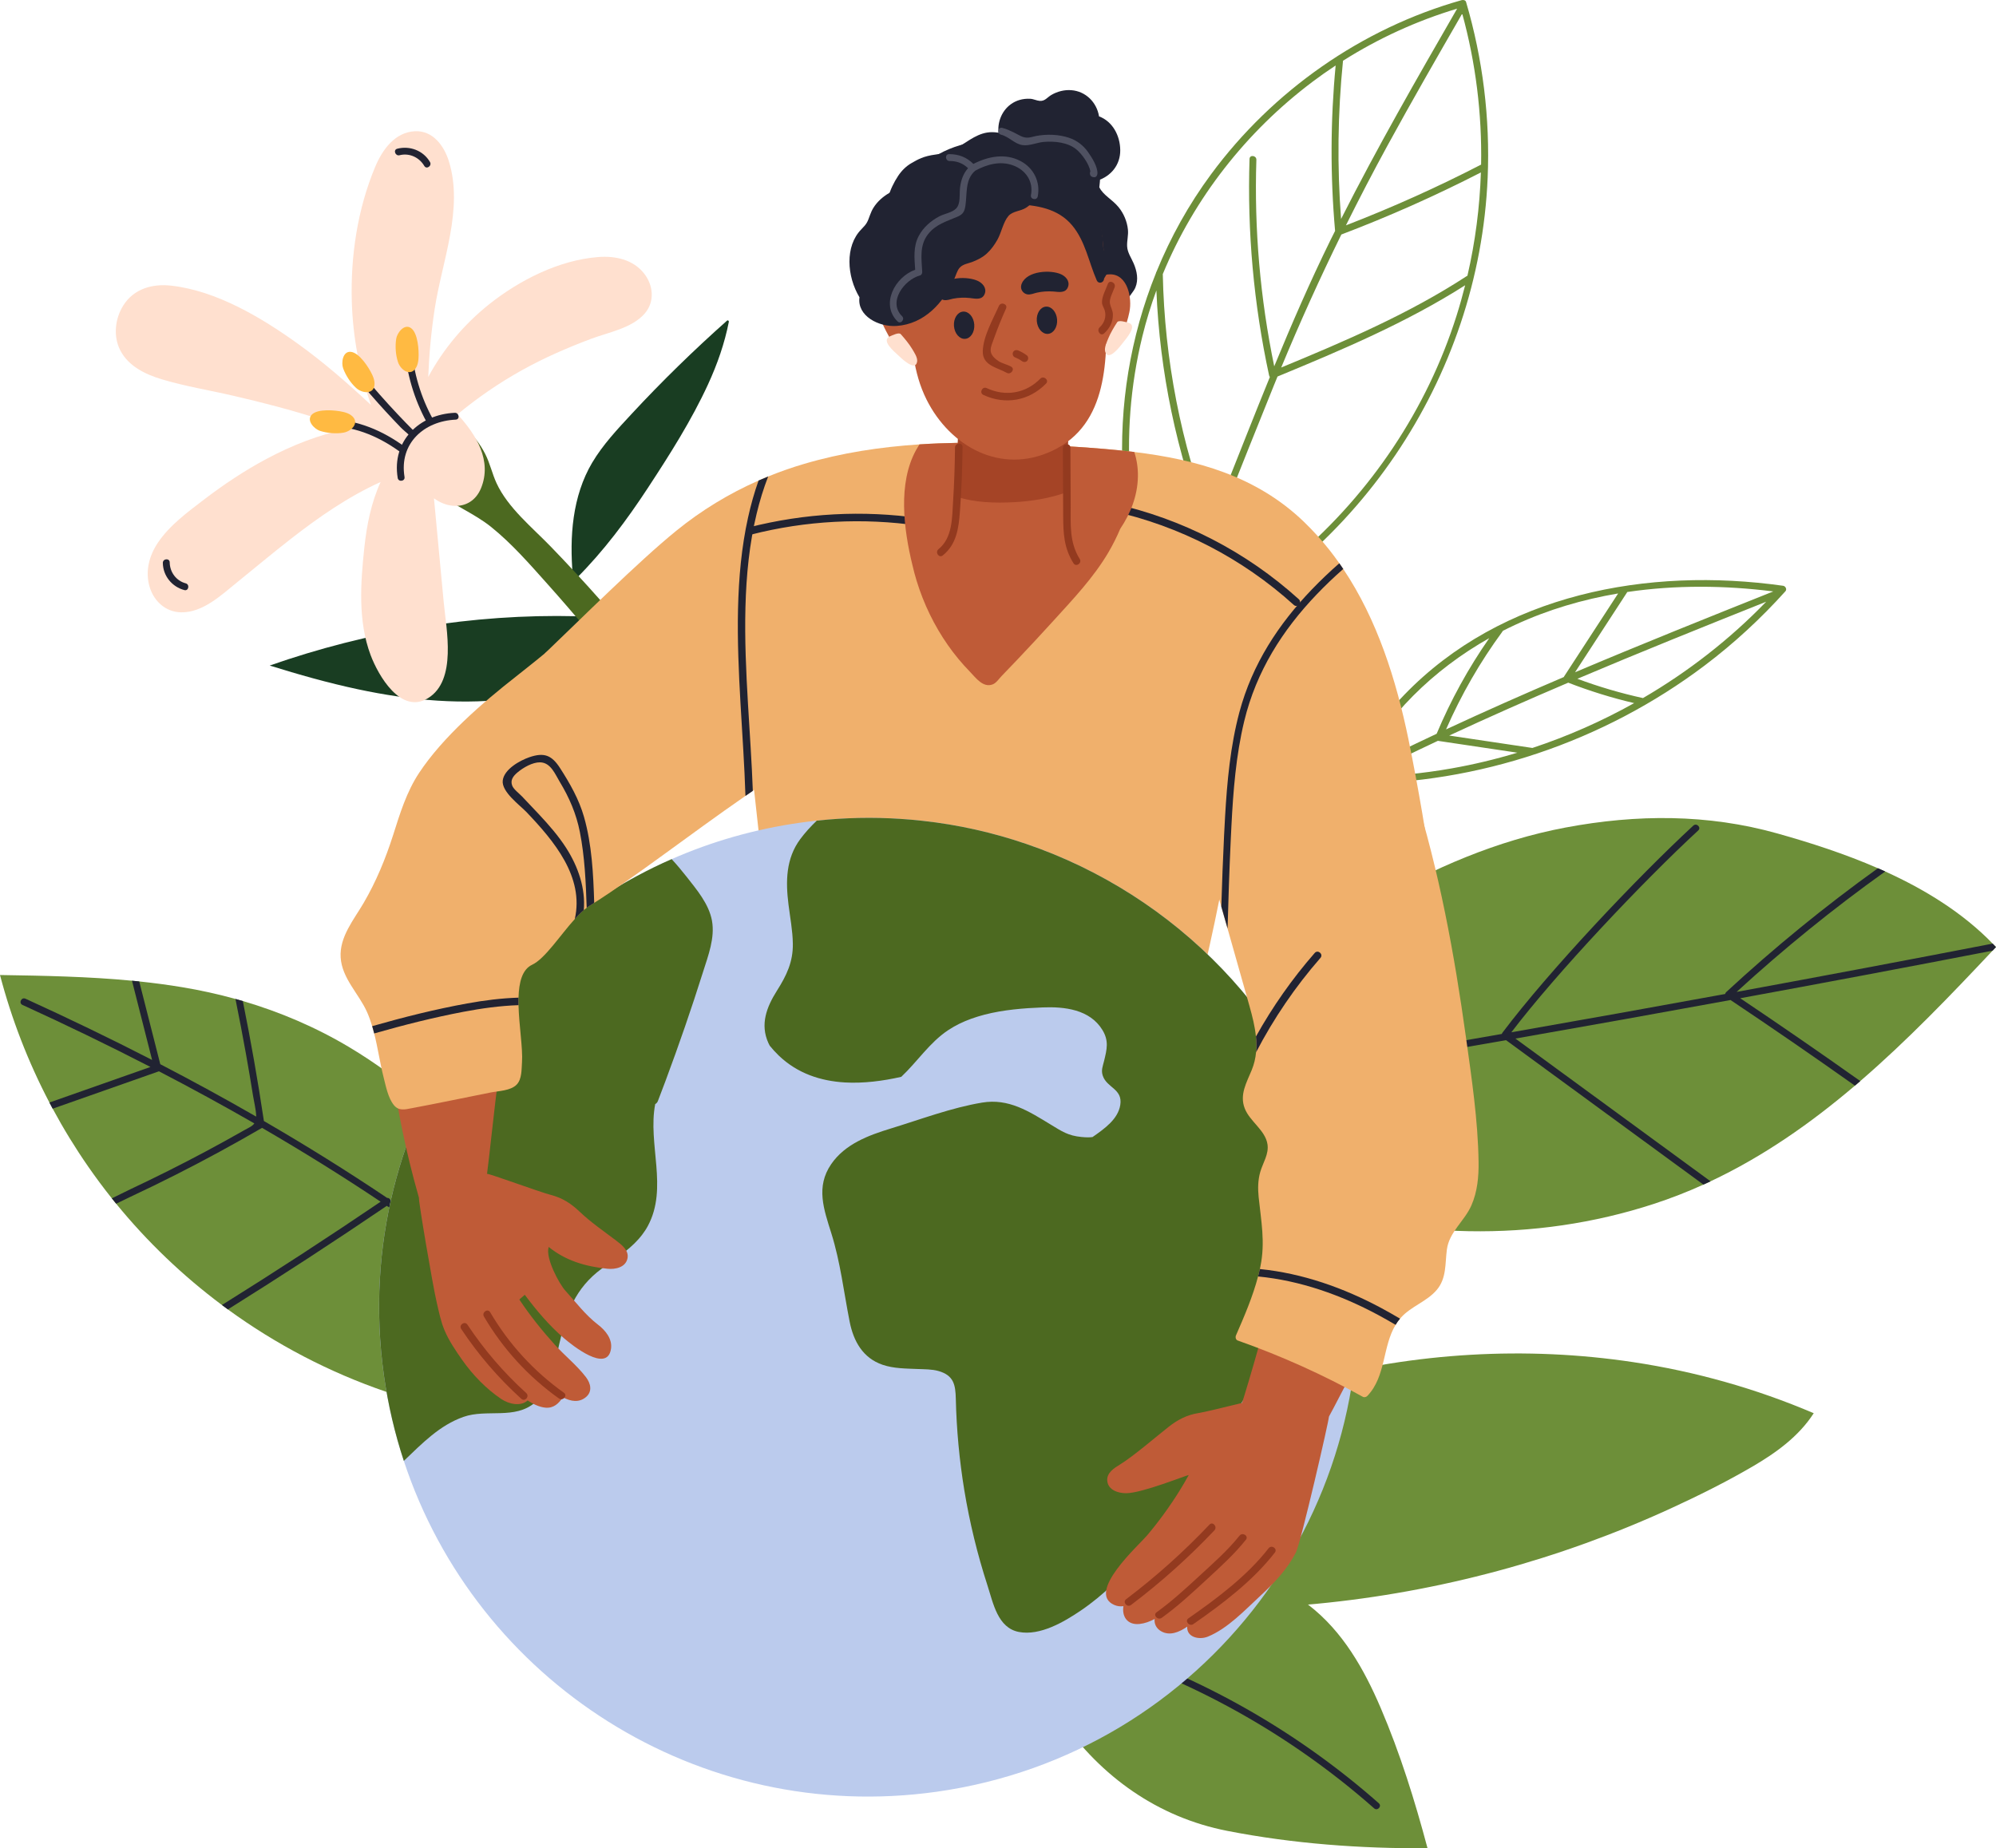 <?xml version="1.0" encoding="UTF-8"?>
<svg id="Layer_2" data-name="Layer 2" xmlns="http://www.w3.org/2000/svg" viewBox="0 0 1648 1526.26">
  <defs>
    <style>
      .cls-1 {
        fill: #bf5b37;
      }

      .cls-2 {
        fill: #ffe0cf;
      }

      .cls-3 {
        fill: #f0b06c;
      }

      .cls-4 {
        fill: #212332;
      }

      .cls-5 {
        fill: #933a1f;
      }

      .cls-6 {
        fill: #a54426;
      }

      .cls-7 {
        fill: #ffba42;
      }

      .cls-8 {
        fill: #193d22;
      }

      .cls-9 {
        fill: #4c6920;
      }

      .cls-10 {
        fill: #bbcbed;
      }

      .cls-11 {
        fill: #4f5161;
      }

      .cls-12 {
        fill: #6d8f39;
      }
    </style>
  </defs>
  <g id="Layer_1-2" data-name="Layer 1">
    <g>
      <g>
        <path class="cls-12" d="M1060.47,989.41c97.98,34.17,206.25,37.03,305.12,4.71,14.06-4.6,27.65-9.91,40.85-15.89,1.98-.89,3.94-1.79,5.87-2.72,43.52-20.48,82.69-47.92,119.21-78.99,1.49-1.26,2.97-2.51,4.43-3.8,38.62-33.3,74.34-70.55,109.25-107.69.93-.98,1.87-1.98,2.79-2.96-.9-.95-1.8-1.91-2.73-2.86-24.7-25.43-55.72-44.58-88.71-59.55-2-.91-4-1.8-6.03-2.68-27.38-11.93-55.89-21.12-83.09-28.74-57.31-16.09-115.93-15.97-175.03-4.84-55.9,10.54-109.62,33.48-158.43,62.33-76.93,45.46-142.77,108.6-191.71,183.09,36.34,25.54,76.2,45.94,118.21,60.58Z"/>
        <path class="cls-4" d="M1074.62,882.09c43.78-7.32,87.55-14.76,131.29-22.33,11.34-1.96,22.67-3.94,34.01-5.93.13-.35.3-.69.56-1.04,38.36-50.93,110.76-127.74,157.59-171,2.69-2.5,6.78,1.48,4.09,3.97-45.51,42.03-116.78,117.39-154.31,166.69,58.89-10.32,117.76-20.86,176.55-31.63.07-.54.31-1.05.77-1.5,39.66-36.69,81.52-70.88,125.35-102.35,2.03.88,4.03,1.77,6.03,2.68-42.86,30.61-83.82,63.83-122.69,99.45,70.53-12.97,141.01-26.24,211.4-39.89.93.96,1.83,1.91,2.73,2.86-.93.98-1.87,1.98-2.79,2.96-35.16,6.82-70.34,13.54-105.54,20.17-34.28,6.46-68.57,12.83-102.85,19.13,33.34,22.38,66.38,45.17,99.14,68.39-1.46,1.28-2.95,2.54-4.43,3.8-33.91-24.03-68.15-47.6-102.71-70.72-59.16,10.84-118.37,21.46-177.6,31.83,53.69,39.28,107.39,78.58,161.1,117.88-1.93.93-3.9,1.83-5.87,2.72-54.32-39.75-108.64-79.51-162.96-119.26-55.75,9.73-111.53,19.28-167.34,28.61-3.58.6-5.15-4.9-1.53-5.49Z"/>
      </g>
      <path class="cls-12" d="M1210.46,1.63c-.47-1.61-2.43-1.86-3.75-1.48-82.47,23.3-155.97,74.85-206.81,143.78-18.4,24.94-33.43,51.98-45,80.37-.25.35-.42.76-.49,1.23-21.17,52.46-30.53,109.5-27.38,166.52,2.61,47.17,13.83,93.63,33.12,136.7-.04.02-.09.04-.13.06.89,1.1,1.63,2.42,2.83,3.07,1.45.79,3.27.22,5,.03-.04-.09-.09-.18-.13-.27,151.15-68.43,253.56-218.79,260.57-384.98,2.07-49-4-97.98-17.83-145.02ZM1203.09,7.15c-33.02,57.28-66.01,114.65-95.83,173.68-3.31-43.54-2.79-87.21,1.6-130.67,29.28-18.53,60.99-33.03,94.23-43.01ZM1083.22,67.86c6.38-4.81,12.9-9.4,19.56-13.79-4.31,45.45-4.48,91.13-.46,136.61-1.26,2.54-2.56,5.06-3.81,7.61-16.78,34.17-31.95,69.05-46.44,104.22-11.59-56.09-16.59-113.27-14.74-170.54.12-3.64-5.54-4.4-5.65-.73-1.94,60.04,3.43,120,16.14,178.72.11.52.35.97.65,1.36-12.8,31.32-25.13,62.84-37.65,94.27-3.53,8.87-7.06,17.73-10.59,26.6-25.2-65.81-38.75-135.4-40.17-205.86,25.83-62.59,68.91-117.55,123.19-158.47ZM963.96,523.21c-33.44-76.81-40.73-163.99-20.76-245.47,3.16-12.88,7.04-25.54,11.58-37.93,2.76,67.38,16.64,133.85,41.01,196.8.4,1.04,1.17,1.55,2,1.66-11.28,28.31-22.55,56.62-33.83,84.94ZM1202.53,260.93c-24.36,76.97-70.73,145.98-131.93,198.52-30.55,26.22-64.55,48.08-101.02,65.04,27.37-68.76,54.49-137.63,82.22-206.25.99-2.44,2-4.87,2.99-7.31,53.14-21.95,106.29-44.41,154.91-75.36-2.14,8.52-4.51,16.98-7.17,25.37ZM1211.59,227.71c-.2.08-.4.18-.6.31-47.88,31.24-100.5,53.7-153.16,75.48,15.4-37.2,31.94-73.78,49.66-109.84,39.34-14.94,77.78-32.05,115.21-51.26-.93,28.7-4.64,57.31-11.11,85.31ZM1222.87,135.93c-36.28,18.73-73.52,35.46-111.6,50.17,11.01-22.17,22.43-44.15,34.34-65.94,20.01-36.62,40.83-72.78,61.67-108.93,11.15,40.58,16.35,82.69,15.6,124.7Z"/>
      <path class="cls-12" d="M1472.22,483.72c-111.46-15.73-232.22,6.56-312.89,90.16-19.23,19.93-35.12,42.73-47.07,67.69-.02,0-.04,0-.05,0-.1.89-.2,1.78-.34,2.67,0,.89-.03,1.79-.07,2.68.52.74,1.2,1.37,1.98,1.95.82-.14,1.59-.63,2.04-1.6,104.54.22,208.04-34.68,291.54-97.63,24.2-18.25,46.5-38.85,66.77-61.38,1.48-1.65.07-4.26-1.91-4.54ZM1336.02,490.06c-14.86,22.83-29.72,45.66-44.58,68.49-.11.17-.2.35-.27.53-32.64,13.92-65.08,28.28-97.24,43.25,12.5-28.58,28.03-55.6,46.53-80.77.15-.2.26-.41.35-.62,3.34-1.7,6.7-3.34,10.1-4.91,27.19-12.59,55.84-21.02,85.12-25.97ZM1229.62,526.95c-17.24,24.74-31.78,51.16-43.46,78.99-22.1,10.38-44.06,21.05-65.84,32.12,24.15-47.14,63.29-85.19,109.3-111.11ZM1126.09,641.53c20.24-10.24,40.63-20.15,61.14-29.79.11.03.22.07.34.09,21.75,3.24,43.5,6.49,65.24,9.73-17.86,5.39-36.04,9.76-54.45,13-23.88,4.22-48.05,6.52-72.28,6.96ZM1265.22,617.65c-22.9-3.41-45.79-6.83-68.69-10.24,32.5-15.12,65.3-29.62,98.28-43.67,17.75,6.89,35.9,12.52,54.43,16.88-26.74,14.97-54.91,27.39-84.03,37.04ZM1356.53,576.46c-18.44-4.04-36.49-9.36-54.16-15.93,51.68-21.9,103.79-42.84,155.91-63.66-30.08,31.1-64.46,57.85-101.76,79.59ZM1300.44,555.15c14.31-21.99,28.63-43.98,42.94-65.97.07-.1.11-.2.16-.31,39.81-5.9,80.66-5.51,120.58-.47-54.71,21.85-109.43,43.76-163.68,66.75Z"/>
      <g>
        <path class="cls-8" d="M600.31,264.75c-27.45,24.38-53.75,50.04-78.72,76.96-11.74,12.66-23.79,25.43-32.65,40.35-8.15,13.73-12.91,29.19-15.2,44.93-2.33,15.97-2.17,32.18-.85,48.23.96.83,1.93,1.65,2.88,2.5,22.61-22.57,41.75-48.26,59.24-74.94,18-27.46,35.9-55.62,49.64-85.5,7.59-16.52,13.63-33.71,17.13-51.57.15-.74-.83-1.54-1.47-.96Z"/>
        <path class="cls-8" d="M535.52,533.02c-1.87,1.43-3.77,2.83-5.7,4.19-4.48,3.17-9.09,6.16-13.82,8.95-8.93,5.28-18.26,9.87-27.86,13.81-19.42,7.97-39.89,13.28-60.65,16.3-44.02,6.4-88.8,2.13-132.1-7.11-24.57-5.24-48.75-12.09-72.72-19.57,80.98-28.35,167.42-42.81,253.27-40.73,23.51.57,45.69,5.07,64.44,19.46-.13,1.76-4,4.02-4.87,4.69Z"/>
        <path class="cls-9" d="M535,542.02c-25.45-31.36-52.2-61.64-80.28-90.67-15.35-15.87-35.39-32.02-44.78-52.41-3.59-7.8-5.36-16.27-9.26-23.95-4.33-8.55-10.17-15.9-17.17-22.41-2.69-2.5-6.39,1.83-3.71,4.33,1.29,1.2,2.51,2.44,3.7,3.7-.11.09-.22.18-.33.29-5.45,5.8-10.09,12.19-13.59,19.35-3.13,6.39-5.07,13.22-8.28,19.54-.11-.09-.22-.17-.32-.26-2.79-2.39-6.5,1.94-3.71,4.33.71.61,1.44,1.2,2.18,1.78.32.48.82.86,1.39,1.09,14.05,10.78,30.89,17.33,44.78,28.51,17.09,13.77,31.71,30.61,46.3,46.91,23.69,26.47,46.36,53.84,68.06,81.96,5.21-7.22,10.24-14.56,15.03-22.08Z"/>
        <path class="cls-2" d="M531.53,225.52c-9.1-11.32-23.71-14.34-37.59-13.27-32.3,2.49-64.87,18.99-89.89,38.87-20.73,16.47-37.97,36.98-50.47,60.16.72-18.85,2.48-37.67,5.35-56.36,5.99-39.06,23.97-82.4,11.65-121.88-3.96-12.71-13.22-25.37-27.93-24.68-16.68.78-27.04,15.45-32.9,29.47-14.54,34.78-20.39,73.7-19.28,111.24.86,29.16,6.27,57.96,15.85,85.35-19.31-18.02-39.22-35.4-60.7-50.8-29.94-21.46-66.73-43.45-104.06-47.72-15.62-1.79-31.01,2.45-39.72,16.28-6.86,10.9-8.53,25.45-2.54,37.11,6.75,13.13,20.69,19.82,34.19,23.9,19.25,5.81,39.42,9.03,59,13.58,23.97,5.56,47.84,11.65,71.24,19.3,7.66,2.5,15.25,5.2,22.78,8.08-23.16,4.82-45.47,13.56-66.52,24.81-18.1,9.67-35.22,21.09-51.51,33.54-13.58,10.38-28.49,21.3-38.13,35.67-7.31,10.9-10.67,24-6.71,36.81,3.64,11.75,13.32,20.47,25.96,20.67,17.76.28,32.86-14.02,45.72-24.43,14.75-11.95,29.31-24.13,44.27-35.81,23.26-18.16,47.84-35.27,74.67-47.39-7.75,16.88-11.44,35.49-13.44,54.13-3.14,29.25-5.37,60.75,5.18,88.82,6.39,16.99,24.95,49.17,47.27,35.64,24.22-14.68,15.19-56.93,13.07-79.51l-8.04-85.6c4.55,3.26,9.64,5.6,15.53,6.14,10.75,1,19.21-4.55,23.27-14.35,9.41-22.77-3.86-44.36-19.36-61.16,16.55-13.67,34.29-25.9,53.11-36.38,18.34-10.22,37.63-18.61,57.28-25.99,14.29-5.37,33.76-8.75,44.22-20.91,8.51-9.89,7.07-23.52-.8-33.32Z"/>
        <path class="cls-4" d="M357.49,346.23c-10.03-18.26-16.04-38.34-17.72-59.46-.29-3.66-5.97-3.22-5.68.44,1.72,21.67,7.87,42.4,18.11,61.23,1.69-.9,3.45-1.64,5.29-2.21Z"/>
        <path class="cls-4" d="M338.99,360.25c.98-1.35,2.04-2.66,3.18-3.9-.07-.07-.14-.13-.21-.2-4.63-4.64-9.19-9.34-13.68-14.11-10.05-10.66-19.72-21.67-29.09-32.93-2.33-2.8-7.04.42-4.69,3.25,7.78,9.35,15.75,18.52,23.98,27.48,4.03,4.39,8.12,8.72,12.26,13,2.14,2.22,5.31,4.75,8.25,7.42Z"/>
        <path class="cls-4" d="M334.26,368.99c-18.23-13.35-39.13-22.37-62.23-22.74-3.67-.06-3.2,5.62.44,5.68,22.26.36,42.38,9.57,59.81,22.68.59-1.97,1.27-3.87,1.98-5.62Z"/>
        <path class="cls-7" d="M307.77,310.48c-.14-.34-.29-.67-.44-1-2.62-5.69-10.62-18.36-17.8-18.95-6.6-.54-7.89,9.04-6.23,13.59,2.14,5.85,6.1,12.01,10.7,16.21,5.35,4.89,15.6,5.65,15.24-3.98-.08-2.03-.68-4-1.47-5.88Z"/>
        <path class="cls-7" d="M345.43,297.11c.04-.36.07-.72.1-1.09.47-6.25-.36-21.21-6.35-25.21-5.5-3.67-11.29,4.07-12.04,8.85-.97,6.16-.5,13.46,1.47,19.37,2.3,6.88,10.89,12.52,15.26,3.93.92-1.81,1.35-3.83,1.57-5.85Z"/>
        <path class="cls-7" d="M284.23,340.38c-.35-.09-.71-.18-1.06-.26-6.1-1.42-21.02-2.88-25.88,2.43-4.47,4.88,2.3,11.78,6.91,13.25,5.94,1.9,13.23,2.55,19.36,1.49,7.15-1.23,14.03-8.86,6.21-14.48-1.65-1.19-3.57-1.91-5.54-2.44Z"/>
        <path class="cls-4" d="M375.48,340.89c-29.38,1.32-52.14,23.22-47.12,53.79.59,3.62,6.24,2.82,5.64-.81-4.56-27.74,16.1-46.16,42.28-47.34,3.66-.16,2.83-5.81-.81-5.64Z"/>
        <path class="cls-4" d="M153.3,481.69c-7.86-2.08-13.08-9.25-13.17-17.28-.04-3.67-5.72-3.22-5.68.44.12,10.66,7.55,19.74,17.77,22.44,3.55.94,4.62-4.66,1.09-5.6Z"/>
        <path class="cls-4" d="M355.01,133.77c-5.5-9.42-16.6-13.64-27.04-10.95-3.55.91-1.6,6.27,1.93,5.36,8.06-2.07,16.29,1.77,20.42,8.84,1.85,3.17,6.53-.09,4.69-3.25Z"/>
      </g>
      <path class="cls-12" d="M1013.42,1511.93c-57.45-11.21-104.19-44.61-137.53-92.25-18-25.72-31.65-54.17-41.87-83.8,49.11-30.58,105.66-50.71,164.07-43.12,29.62,3.85,58.73,14.43,82.51,32.77,28.03,21.62,45.69,52.86,59.39,84.9,16.03,37.46,28.16,76.46,38.65,115.8-55.03.39-110.77-3.68-165.22-14.3Z"/>
      <path class="cls-4" d="M1138.42,1489.09c-70.6-62.28-154.14-108.66-244.3-135.71-3.52-1.06-4.78,4.51-1.28,5.56,89.22,26.77,171.89,72.75,241.74,134.37,2.75,2.42,6.6-1.78,3.84-4.21Z"/>
      <path class="cls-12" d="M1446.62,1211.24c-21.83,12.71-44.55,24.03-67.5,34.55-45.89,21.04-93.54,38.25-142.28,51.4-49.06,13.24-99.21,22.37-149.79,27.21-47.62,4.56-97.26,7.35-144.14-4.1-40.13-9.8-71.37-32.42-99.73-59.62,139.36-113.74,327.67-162.61,505.3-135.85,51.25,7.72,101.37,21.82,149.03,42.18-12.44,19.3-31.25,32.79-50.89,44.23Z"/>
      <path class="cls-12" d="M469.39,1085.19c-33.42-90.43-97.51-170.37-180.4-220.06-27.9-16.73-57.62-29.44-88.53-38.51-2.03-.61-4.06-1.17-6.08-1.72-14.41-4-29.07-7.21-43.92-9.68-11.8-1.97-23.64-3.51-35.51-4.77-2-.21-3.99-.4-5.99-.6-36.17-3.46-72.63-4.13-108.96-4.7,9.59,36.56,23.3,71.9,40.8,105.3.87,1.7,1.79,3.41,2.7,5.09,8.85,16.43,18.6,32.37,29.26,47.73,6.24,8.99,12.77,17.77,19.56,26.3,1.18,1.49,2.38,2.96,3.58,4.43,25.64,31.43,55.01,59.52,87.33,83.65,1.64,1.23,3.28,2.43,4.91,3.64,39.72,28.91,83.77,51.97,130.7,68.03,49.27,16.85,101.29,26.08,153.35,26.92,4.45.08,9.02.12,13.69.12,1.88-30.72-5.95-62.68-16.49-91.18Z"/>
      <path class="cls-4" d="M463.24,1105.66c-29.1-25.18-59.2-49.19-90.18-72.04-17.64-12.99-35.56-25.58-53.71-37.84-43.19,29.33-86.92,57.83-131.19,85.51-1.64-1.21-3.27-2.42-4.91-3.64,44.2-27.6,87.88-56.05,131.02-85.3-31.96-21.39-64.64-41.66-97.91-60.98-23.18,13.47-46.74,26.31-70.68,38.43-12.51,6.34-25.13,12.48-37.84,18.44-3.92,1.85-7.9,3.87-11.92,5.76-1.2-1.47-2.4-2.94-3.58-4.43,5.21-2.44,10.31-5.16,15.22-7.47,10.5-4.95,20.92-10,31.28-15.2,21.07-10.55,41.84-21.66,62.3-33.3,3.87-2.2,7.07-3.42,8.86-5.91-25.95-14.92-52.23-29.24-78.78-43.03-.02,0-.02.02-.04.02-29.24,10.28-58.47,20.56-87.69,30.86-.91-1.68-1.82-3.39-2.7-5.09,27.81-9.81,55.63-19.58,83.44-29.37-34.81-17.93-70.09-34.99-105.71-51.24-3.34-1.53-.84-6.66,2.5-5.13,35.22,16.07,70.12,32.88,104.56,50.59-5.53-21.81-11.09-43.63-16.62-65.44,2,.21,3.99.4,5.99.6,5.8,22.78,11.58,45.55,17.38,68.34,26.7,13.85,53.09,28.26,79.18,43.27-.01-.19.01-.36,0-.57-.21-5.45-1.7-11.11-2.57-16.5-1.85-11.62-3.81-23.21-5.89-34.79-2.71-15.13-5.61-30.23-8.66-45.3,2.02.55,4.05,1.12,6.08,1.72,6.64,32.88,12.44,65.9,17.41,99.08,34.6,20.07,68.53,41.19,101.7,63.48,1.29-.1,2.41.81,2.86,1.93,50.23,33.92,98.62,70.51,144.51,110.21,2.78,2.4-.93,6.72-3.71,4.33Z"/>
      <path class="cls-4" d="M907.42,96.09c-1.86-11.53-10.89-20.72-22.92-21.63-5.71-.43-11.5,1.06-16.42,3.93-3.5,2.04-5.26,5.22-9.58,4.92-2.65-.18-5.18-1.62-7.99-1.75-25.03-1.19-35.18,29.97-16.89,44.83-.18,7.2,24.14,13.59,27.51,14.97,13.95,5.71,29.45,12.65,44.71,7.85,11.49-3.61,19.22-13.06,19.09-25.29-.12-11.9-6.26-23.62-17.51-27.83Z"/>
      <path class="cls-3" d="M1162.97,610.86c-10.13-49.23-25.77-99.06-53.92-141.01-1.06-1.58-2.15-3.17-3.24-4.72-1.29-1.84-2.61-3.65-3.95-5.45-1.28-1.73-2.59-3.44-3.9-5.13-6.53-8.28-13.62-16.18-21.34-23.62-39.47-37.99-88.98-51.45-140.11-57.68-16.05-1.96-32.29-3.22-48.4-4.29-42.82-2.87-86.17-4.8-128.95-1.99-32.28,2.11-64.19,6.94-95.33,16.13-10.1,2.97-19.95,6.44-29.58,10.37-2.68,1.06-5.3,2.2-7.94,3.36-24.35,10.72-47.12,24.55-67.98,41.5-31.96,25.99-78.73,72.84-108.52,101.27-1.66-.04,42.2,15.38,59.23,20.41,31.69,9.37,63.44,16.75,96.23,20.22,2.04.2,4.09.41,6.13.61,2.05.18,4.13.37,6.18.53,58.84,4.99,117.86,1.92,176.66,7.48,58.96,5.55,117.12,20.52,166.11,56.49,11.92,8.76,23.14,18.3,33.92,28.33l5.08,4.81c3.83,3.69,7.61,7.42,11.31,11.21,1.84,1.84,3.62,3.68,5.42,5.55,18.71,19.46,36.39,40.02,54.31,60.09,18.98,21.23,38.36,42.17,59.71,60.97,10.67,9.37,21.8,18.21,33.54,26.17,10.2,6.91,23.06,17.75,35.86,14.99,1.54-.33,3.03-1.49,2.73-3.36-12.67-80.96-22.79-162.85-39.27-243.25Z"/>
      <path class="cls-3" d="M1108.59,519.04c-16.16,18.59-31.28,38.08-45.44,58.25-10.93,15.62-14.06,8.13-23.72,24.54-4.56,7.75-17.53,42.01-27.15,109.8-4.56,32.12-22.48,110.74-25.42,116.32-8.32,15.85-42.94-2.03-51.92,13.48-4.53,7.85-9.29,15.57-14.39,23.07-4.97,7.32-10.15,15.43-16.76,21.37-12.56,11.33-31.49,7.53-46.99,7.91-42.44,1-84.71,5.39-127.09,7.39-23.02,1.09-46.08.76-69.1,1.55-8.9.31-17.84.63-26.75.71-2.05-15.99-4.06-31.99-6.03-48.01-6.94-56.3,11.44-51.59,5.24-107.99-1.47-13.36-6.06-55.17-10.46-95.1-1.16-10.65-2.32-21.17-3.4-30.99-3.33-30.1-5.88-53.47-5.88-53.47,0,0-1.05-.36-2.75-1.21-4.63-2.32-14.14-8.33-20.51-20.75-5.16-10.05-14.01-16.05-22.6-22.91-9.58-7.66-19.11-15.91-26.18-26.02-3.34-4.8-5.74-9.73-7.23-14.88,2.81-3.1,5.67-6.14,8.57-9.14,4.95-5.15,10.1-9.85,15.47-14.17,18.31-14.79,38.92-25.22,61.48-33.91,1.66-.65,3.35-1.28,5.01-1.89,2.41-.94,4.83-1.84,7.25-2.69,4.57-1.67,9.15-3.28,13.73-4.84,4.42-1.49,8.84-2.94,13.27-4.33,30.37-9.55,61.02-16.7,92.66-21.97,6.97-1.17,13.99-2.23,21.06-3.21,7.25-1.9,59.89-10.45,117.74,3.82,13.16,3.25,28.55,7.93,44.87,13.69,48.52,17.08,105.25,43.65,135.9,70.41,15.35,13.4,27.6,28.63,37.48,45.18Z"/>
      <g>
        <path class="cls-10" d="M1117.18,1023.12c31.13,220.96-122.77,425.33-343.73,456.46-196.6,27.7-380.05-91.05-440.04-273.22-7.44-22.6-12.99-46.15-16.42-70.51-25.85-183.47,75.84-355.5,237.56-426.4,33.06-14.54,68.65-24.81,106.17-30.09,4.54-.64,9.1-1.21,13.63-1.68,197.39-21.11,378.86,104.47,431.54,291.81,4.92,17.36,8.71,35.26,11.3,53.63Z"/>
        <path class="cls-9" d="M566.57,723.61c-3.76-4.79-7.77-9.58-12.02-14.16-9.7,4.25-19.17,8.84-28.39,13.82-29.84,15.98-57.25,35.52-81.81,58.03-12.61,11.56-24.5,23.91-35.53,36.96v.03c-63.67,75.17-99.73,173.23-95.47,277.24.54,13.34,1.75,26.8,3.66,40.33,3.43,24.36,8.98,47.92,16.42,70.51,15.07-14.37,29.55-29.46,49.28-36.35,19.23-6.76,42.4,2.54,59.11-11.9.4-.33.79-.7,1.15-1.09,12.27-11.58,15.23-31.25,18.72-46.88,5.8-25.84,13.17-46.37,35.15-62.54,1.18-.89,2.36-1.74,3.58-2.6,10.76-7.66,21.85-14.95,29.78-25.41,1.74-2.27,3.33-4.65,4.71-7.25,16.89-31.38-.26-67.61,6.07-100.62.93-.47,1.74-1.31,2.22-2.54,2.14-5.55,4.23-11.13,6.33-16.71,11.08-29.74,21.45-59.72,30.98-89.99,4.22-13.4,9.87-27.85,7.35-42.12-2.53-14.02-12.78-25.9-21.27-36.75Z"/>
        <path class="cls-9" d="M847.36,696.93c-27.55-9.43-56.33-15.92-85.92-19.13-5.86-.65-11.77-1.19-17.69-1.56-22.8-1.52-45.97-1.07-69.4,1.44-4.95,4.78-9.57,9.79-13.58,15.2-11.97,16.1-12.15,35.1-9.73,54.22,1.33,10.69,3.41,21.31,3.57,32.14.24,15.1-5.21,26.34-13.1,38.81-8.53,13.52-14.1,27.8-7.08,43.28.34.74.69,1.48,1.1,2.18,2.29,2.84,4.76,5.54,7.42,8.12,15.48,14.84,34.57,21.04,54.58,22.24,15.43.88,31.41-1.2,46.6-4.64,13.21-12.43,23.34-28.27,38.62-38.46,5.96-3.96,12.45-7.11,19.28-9.55,3.5-1.25,7.05-2.33,10.69-3.29,15.72-4.1,32.56-5.41,48.09-6.02,18.15-.74,38.98,1.65,49.36,18.55,5.53,9.04,3.76,15.98,1.44,25.57-1.06,4.4-2.65,7.75-1.08,12.34,3.49,10.15,16.58,10.71,14.42,24.15-1.89,11.59-12.65,19.31-22.89,26.43-2.34.36-5.17.34-9.19-.05-10.96-1.06-16.14-4.63-25.18-10.14-18.13-11.03-34.79-21.91-56.82-18.25-25.26,4.19-50.81,13.88-75.3,21.36-18.47,5.64-37.89,12.86-49.29,29.46-12.87,18.74-6.1,37.3.11,57.09,7.56,24.08,10.25,48.39,15.12,72.96,3.2,16.16,10.86,30.04,27.19,35.63,9.19,3.15,19.22,3.08,28.8,3.49,5.67.25,11.83.1,17.33,1.65,12.74,3.61,14.07,11.56,14.34,22.94.59,25.35,2.93,50.67,7.05,75.69,4.39,26.62,10.8,52.9,19.13,78.56,4.68,14.4,8.34,34.93,25.9,38.3,17.53,3.37,37.35-8.34,51.14-17.69,18.59-12.6,34.72-28.81,49.34-45.76,31.8-36.85,55.64-79.57,80.55-121.14,25.83-43.13,68.53-90.49,64.56-144.1-.77-10.46-4.09-21.32-8.99-31.93,3.27-.17,6.52-.71,9.7-1.79,8.35-2.82,14.2-8.56,18.34-15.73-36.6-130.2-135.4-230.54-258.53-272.57Z"/>
      </g>
      <path class="cls-1" d="M508.68,1024.41c-10.28-7.78-20.88-15.03-30.23-23.94-6.97-6.64-14.07-11.23-23.45-13.67-10.16-2.65-50.19-17.52-52.86-17.47-3.34.07-49.91,11.8-56.21,19.84-.78.99,11.39,72.52,14.59,86.1,1.84,7.82,3.4,15.94,6.55,23.37,3.64,8.59,9.15,16.7,14.5,24.32,8.68,12.36,19.77,23.88,32.34,32.34,6.45,4.34,16.25,6.26,21.71,1.18,4.65,3.04,9.73,5.49,14.78,5.95,6.71.61,11.02-3.53,14.31-8.59,6.69,3.56,13.47,4.57,19.09-.16,5.51-4.64,3.91-11.31,0-16.44-7.38-9.7-17.58-17.79-25.77-26.86-10.62-11.76-20.49-24.13-29.24-37.26,1.49-1.31,2.99-2.62,4.48-3.92,9.7,12.99,20.17,25.41,32.49,35.98,6.53,5.6,35.73,29.12,38.72,8.61,1.2-8.22-4.66-15.24-10.72-19.89-10.44-8.01-18.11-18.34-27.08-28.23-4.86-5.35-16.66-27-13.64-35.98,13.97,11.38,30.29,16.14,48.45,18.02,6.5.67,15.12-1.07,16.61-8.65,1.29-6.59-4.87-11.2-9.42-14.64Z"/>
      <path class="cls-4" d="M936.05,217.61c-1.99-4.67-5.2-9.02-5.44-14.26-.21-4.64,1.14-9.03.67-13.71-.68-6.76-3.49-13.42-7.8-18.66-5.29-6.43-12.56-9.7-15.82-16.32.61-5.99,1.41-11.49-.21-17.55-2.67-9.93-9.44-14.93-18.99-19.77-2.07-1.05-3.87-2.33-5.53-3.76-2.84-1.17-5.64-2.5-8.64-3.32-7.92-2.16-15.69.11-23.45,1.74-6.25,1.32-11.65,1.08-17.82-.47-6-1.51-11.92-3.1-18.14-2.05-10.25,1.72-18.08,9.27-27.1,13.8-4.74,2.38-9.84,3.63-15.11,4.31-10.36,1.33-14.87,4.13-19.89,6.97-4.73,2.68-8.41,6.46-11.21,10.67-6.97,10.45-12.03,24.89-9.5,36.72.5,2.36,3.7,2.84,5.33,1.76,14.71,2.96,25.53-4.02,38.43-10.4,19.35-9.56,42.4-9.32,62.45-2.51,16.19,5.5,30.08,14.85,42.26,25.38,11.35,9.82,22.36,20.66,28.57,33.59.04,3.67.31,7.34.94,10.98.93,5.41,2.33,13.3,7.34,16.68,3.48,2.36,8.16,2.29,10.91-1.07,2.15-2.63,1.82-6.45,3.15-9.45,1.56-3.52,4.49-5.93,5.99-9.5,2.71-6.48,1.26-13.58-1.39-19.8Z"/>
      <path class="cls-1" d="M601.97,582.31c-4.82-14.62-11.06-28.64-16.2-43.12-4.07-11.45-7.52-23.11-12.08-34.39-2.49-6.17-5.33-12.47-8.93-18.22-66.14,50.59-119.84,101.54-178.07,167.92-27.56,31.41-51.39,57.37-63.48,97.88-12.92,43.29-3.4,110.03,3.9,153.78,6.1,36.53,14.97,72.53,26.38,107.72,12.81-9.6,33.36-27.69,47.48-35.05,7.66-60.05,12.2-126.45,28.19-184.8,8.87-32.36,39.69-59.91,52.32-72.07,25.41-24.49,51.96-47.83,78.75-70.78,16.41-14.06,32.98-27.92,49.62-41.7-2.31-9.14-4.93-18.19-7.88-27.15Z"/>
      <path class="cls-1" d="M1183.9,960.67c.03,50.49-95.28,230.18-124.24,275.05-11.16-22.29-26.47-44.26-37.62-66.55,10.33-29.77,56.28-189.49,53.71-228.37-5.94-90.04-39.07-258.47-52.2-301.1,27.67-20.26,60-40.15,88.65-59,27.09,87.73,71.66,295.69,71.71,379.96Z"/>
      <path class="cls-4" d="M1046.53,494.18c-1.34,0-1.35,2.08-.01,2.08,1.34,0,1.35-2.08.01-2.08Z"/>
      <path class="cls-5" d="M465.59,1150.11c-24.87-17.73-45.4-40.15-60.88-66.48-2.04-3.47-7.17.1-5.14,3.56,15.72,26.76,36.67,49.65,61.95,67.67,3.25,2.32,7.35-2.41,4.07-4.75Z"/>
      <path class="cls-5" d="M434.5,1150.38c-18.53-16.79-34.73-35.66-48.56-56.49-2.22-3.35-7.37.2-5.14,3.56,14.12,21.27,30.71,40.53,49.63,57.68,2.99,2.71,7.05-2.04,4.07-4.75Z"/>
      <path class="cls-1" d="M1097.18,1170c-5.51-8.6-50-15.08-53.32-15.47-2.65-.31-43.92,10.68-54.28,12.34-9.57,1.53-17.07,5.42-24.65,11.36-10.16,7.97-28.97,24.2-39.94,30.96-4.86,2.99-11.44,6.99-10.78,13.68.75,7.69,9.16,10.25,15.7,10.2,13.3-.1,49.96-15.02,51.58-15.01-2.48,4.46-5.04,8.89-7.74,13.22-8.01,12.85-16.93,25.12-26.69,36.68-6.8,8.06-50.49,47.12-27.06,57.38,2.47,1.08,5,1.36,7.57,1.02-1.38,8.29,3.05,15.76,13.31,14.69,4.21-.44,8.39-1.95,12.46-4.13-.49,3.95,1.34,7.95,5.58,10.27,6.97,3.82,14.61.71,21.32-3.94-.6,8.76,9.82,11.18,17.01,8.26,16.48-6.71,30.74-22.06,43.57-33.91,11.29-10.43,22.01-21.72,29.1-35.49,4.06-7.88,27.87-111.14,27.26-112.09Z"/>
      <path class="cls-1" d="M912.26,284.06c13.49,1.61,18.17-16.81,20.2-26.25,2.5-11.65-1.42-31.28-15.83-31.28-12.34,0-18.58,10.54-19.14,21.39-.89.39-1.6,1.19-1.73,2.44-1.17,11.16,2.3,32.01,16.51,33.71Z"/>
      <path class="cls-3" d="M724.63,588.63c-4.62-18.22-9.37-36.38-14.46-54.46-8.35-29.67-40.31-94.25-51.29-123.05-4.25,1.19-8.7,2.64-13.27,4.33-4.55,1.67-9.21,3.55-13.96,5.59-2.28.99-4.59,2.01-6.91,3.06-.16.08-.32.15-.48.23-2.2,1.01-4.42,2.03-6.64,3.08-14.81,7.04-29.75,14.98-43.05,22.09-5.58,2.98-11.06,6.08-16.44,9.29-49.76,29.63-91.32,68.04-131.85,99.67-27.86,21.75-60.69,50.15-80.31,79.87-10.32,15.65-15.74,33.45-21.37,51.17-6.26,19.6-14.02,38.46-24.43,56.25-8.05,13.76-19.95,27.91-18.92,44.84,1.07,17.41,15.15,30.09,21.86,45.3,1.65,3.76,3.01,7.6,4.17,11.5.61,1.98,1.17,4.01,1.66,6.02,3.06,11.99,4.76,24.35,7.8,36.32,1.83,7.17,3.67,16.97,8.47,22.85,4.06,5.01,9.1,3.62,14.82,2.53,21.69-4.06,43.3-8.61,64.94-12.93,6.5-1.3,16.67-1.39,21.64-6.56,4.39-4.58,3.96-12.63,4.38-18.54.79-11.16-2.47-30.15-2.88-47.04-.04-2.11-.05-4.18,0-6.19.36-12.67,3.01-23.3,11.23-27.17,10.65-5,23.01-24.26,35.22-37.74,2.5-2.76,4.98-5.27,7.45-7.37.78-.71,1.59-1.33,2.38-1.92.77-.58,1.52-1.1,2.28-1.58,1.3-.81,2.59-1.62,3.92-2.48,34.83-22.16,78.13-55.95,124.87-88.33.12-.09.24-.17.36-.26,1.9-1.32,3.81-2.63,5.73-3.95.06-.03.12-.07.18-.12.3-.21.6-.4.89-.61,9.41-6.45,18.94-12.81,28.58-18.98,12.33-5.63,24.66-11.24,37.01-16.9,13-5.96,25.89-12.19,38.8-18.39-.79-3.16-1.59-6.29-2.4-9.43Z"/>
      <path class="cls-3" d="M1220.79,959.37c.18,12.22-.95,24.72-5.93,36.04-5.72,13.02-18.38,21.91-20.26,36.57-1.52,11.69-.19,23.5-8.29,33.14-8.19,9.7-21.16,13.53-29.6,22.91-.26.29-.53.59-.79.92-1.36,1.61-2.58,3.31-3.63,5.08-10.92,17.98-7.9,42.52-23.28,58.65-.94.97-2.48,1.47-3.75.79-33.11-18.37-67.63-33.89-103.36-46.51-1.63-.58-2.04-2.76-1.43-4.18,6.91-15.86,13.83-31.91,18.25-48.69.53-2.02,1.02-4.06,1.47-6.12.17-.74.33-1.45.48-2.19,4.1-20,.57-37.49-1.47-57.29-.69-6.98-.62-13.96,1.35-20.76,2.2-7.6,7.25-14.72,5.93-22.91-1.85-11.64-14.56-18.7-18.74-29.47-4.46-11.41,1.51-21.37,5.76-31.74,1.99-4.88,3.11-9.77,3.58-14.67.43-4.32.34-8.66-.13-12.99-.82-8.34-2.93-16.66-5.24-24.91-6.02-21.43-12.1-42.86-18.19-64.29-1.72-6.02-3.43-12.07-5.17-18.09-4.58-16.13-9.2-32.24-13.82-48.37-.26-.88-.5-1.73-.74-2.61-.67-2.24-1.32-4.49-1.95-6.75-.42-1.51-.86-3.02-1.28-4.53-2.69-9.36-5.35-18.72-8.04-28.08,4.84-8.17,8.83-16.92,12.87-25.39,8.33-17.47,53-176.04,53.54-175.65,4.02,2.93,7.85,5.89,11.55,8.89,1.87,1.53,3.72,3.05,5.52,4.61,3.98,3.41,7.81,6.89,11.44,10.38,1.54,1.46,3.05,2.95,4.5,4.44.39.39.77.78,1.16,1.17,1.35,1.38,2.67,2.75,3.96,4.13,50.62,53.99,65.9,116.18,80.29,161.86,20.82,65.94,33.51,135.28,43,203.68,4.71,33.87,9.95,68.66,10.43,102.93Z"/>
      <path class="cls-4" d="M428.11,823.85c-.05,2.01-.04,4.08,0,6.19-15.19.52-30.43,2.62-45.4,5.47-24.81,4.72-49.43,10.94-73.77,17.9-.49-2.01-1.04-4.04-1.66-6.02,25.92-7.41,52.14-13.99,78.59-18.79,14.01-2.54,28.14-4.33,42.24-4.75Z"/>
      <path class="cls-4" d="M1155.94,1088.94c-1.38,1.61-2.59,3.31-3.64,5.09-4.71-2.79-9.49-5.49-14.31-8.09-30.93-16.63-64.55-28.51-99.26-31.85.53-2.03,1.02-4.07,1.47-6.13,35.16,3.51,69.27,15.52,100.53,32.35,5.14,2.76,10.21,5.65,15.21,8.62Z"/>
      <path class="cls-4" d="M490.6,745.61c-1.33.86-2.63,1.67-3.92,2.48-.76.48-1.51.99-2.28,1.58-.68-21.03-1.61-42.21-5.65-62.68-2.93-14.94-8.73-28.37-16.59-41.36-3.83-6.33-7.44-15.95-16.25-16.11-6.23-.1-13.85,4.33-18.48,8.2-3.95,3.29-6.24,6.65-4.49,11.13,1.2,3.04,5.94,6.56,8.19,8.96,4.64,4.95,9.37,9.81,13.99,14.78,8.09,8.69,15.99,17.69,22.41,27.73,9.84,15.39,16,33.28,14.49,51.28-2.47,2.09-4.95,4.6-7.45,7.37,7.92-34.9-17.23-64.57-39.86-88.35-5.44-5.72-20.81-16.76-19.61-26.15,1.17-9.26,14.09-16.44,21.86-19.13,12.45-4.3,18.66-1.63,25.5,9,8.15,12.68,15.59,25.71,19.74,40.28,6.48,22.73,7.69,47.04,8.41,71.02Z"/>
      <path class="cls-4" d="M1090.23,791.01c-20.81,23.86-38.58,49.93-53.13,77.92.42-4.32.33-8.65-.12-12.99,13.71-24.61,29.91-47.69,48.52-69,2.65-3.03,7.39,1.04,4.74,4.06Z"/>
      <path class="cls-5" d="M998.6,1258.99c-21.23,22.42-44.19,42.98-68.81,61.61-3.21,2.43.85,7.18,4.06,4.76,24.62-18.64,47.58-39.19,68.81-61.61,2.74-2.89-1.28-7.68-4.05-4.76Z"/>
      <path class="cls-5" d="M1023.42,1268.11c-9.8,12.28-21.63,22.64-33.15,33.26-11.39,10.51-22.75,20.96-35.35,30.03-3.25,2.34,1.02,6.91,4.25,4.59,13.57-9.77,25.74-21.16,38.01-32.48,11.05-10.19,22.11-20.25,31.51-32.03,2.51-3.15-2.78-6.48-5.27-3.36Z"/>
      <path class="cls-5" d="M1047.44,1278.51c-17.78,22.89-42.59,41.42-66.21,57.88-3.3,2.3.77,7.04,4.06,4.76,24.13-16.81,49.12-35.67,67.29-59.06,2.47-3.18-2.67-6.74-5.13-3.57Z"/>
      <path class="cls-4" d="M634.24,393.47c-3.85,9.95-6.99,20.18-9.5,30.63-12.01,49.63-10.3,104.2-7.16,157.28,1.43,24.42,3.16,48.54,3.99,71.69-1.93,1.32-3.83,2.64-5.73,3.95-.12.09-.24.16-.36.26-.77-24.64-2.59-50.36-4.09-76.45-2.97-51.69-4.56-104.74,6.23-153.42,2.29-10.41,5.15-20.64,8.69-30.59,2.63-1.16,5.26-2.29,7.93-3.35Z"/>
      <path class="cls-4" d="M1109.05,469.85c-7.67,6.75-15.02,13.76-21.97,21.04-28.11,29.39-49.83,63.37-59.79,104.64-6.84,28.41-9.09,57.71-10.58,86.81-.22,4.31-.42,8.59-.62,12.89-1.1,23.81-1.89,47.66-2.54,71.51-1.72-6.02-3.43-12.07-5.17-18.09.6-19.66,1.33-39.33,2.29-58.97.26-5.07.51-10.16.81-15.23,1.67-29.02,4.33-58.23,11.85-86.43,10.64-39.72,32.33-72.67,59.8-101.27,7.2-7.49,14.78-14.69,22.69-21.63,1.09,1.55,2.19,3.15,3.24,4.72Z"/>
      <path class="cls-4" d="M759.78,427.96c-47.4-6.83-95.29-4.24-141.69,7.6-3.89.99-1.75,6.87,2.12,5.88,45.29-11.55,92.13-14,138.38-7.34,3.97.57,5.18-5.56,1.19-6.14Z"/>
      <path class="cls-4" d="M1072.36,494.84c-43.45-39.33-96.42-66.59-153.66-79.17-3.94-.87-5.12,5.27-1.19,6.14,56.22,12.36,108.11,39.16,150.78,77.78,2.99,2.7,7.05-2.05,4.07-4.75Z"/>
      <path class="cls-1" d="M936.5,373.24c-16.05-1.96-32.28-3.21-48.39-4.29-42.82-2.86-86.18-4.8-128.96-1.99-1.01,1.58-1.95,3.18-2.85,4.8-15.02,27.34-10.21,65.06-2.99,94.73,1.03,4.47,2.21,8.92,3.56,13.31,5.78,18.82,14.48,36.83,25.78,52.96,5.42,7.75,11.48,15.06,18.09,21.86,5.02,5.19,10.95,13.61,18.93,10.51,2.94-1.15,5.23-4.73,7.34-6.9,4.24-4.38,8.45-8.78,12.65-13.2,10.24-10.8,20.37-21.69,30.36-32.7,16.08-17.69,32.83-35.32,45.03-56,3.71-6.3,7.01-12.87,9.87-19.63,8.56-12.78,14.3-27.22,14.6-43.12.12-7.05-.88-13.87-3.01-20.33Z"/>
      <path class="cls-1" d="M886.12,264.51c-.98,18.17-1.85,36.33-2.62,54.53-.68,15.85-1.27,31.71-1.78,47.59,0,.29-.02.61-.03.94-.05,1.78-.12,3.54-.17,5.32-.03.73-.03,1.44-.06,2.18-.08,2.97-.19,5.95-.27,8.92-.07,2.09-.11,4.21-.16,6.32-.15,5.4-.28,10.78-.4,16.18-.07,2.66-.13,5.34-.2,8-.05,1.76-.06,3.54-.09,5.29-.02.78-.05,1.57-.05,2.32-.05,2.09-.09,4.25-.14,6.34.02.23.02.48.01.73-.05,2.57-.1,5.17-.15,7.74-.11,7.45-.23,14.87-.28,22.3-1.43.74-2.9,1.39-4.42,1.99-28.47,10.93-62.98,7.45-86.13-12.26.12-12.84.32-25.66.56-38.51.01-.11,0-.23.02-.34.25-12.24.54-24.45.85-36.65.08-2.43.15-4.84.23-7.25.22-8.46.49-16.88.8-25.34.04-1.36.08-2.74.14-4.11.13-4.59.32-9.11.5-13.6,1.13-29.21,2.56-58.37,4.19-87.53,10.06.89,20.02,3.8,29.7,6.61.02.04.11.05.13.07,14.92,4.32,29.7,9.57,44.22,15.56,5.22,2.1,10.41,4.34,15.62,6.65Z"/>
      <path class="cls-6" d="M813.22,329.86c-6.98,3-14.62,6.58-21.59,11.01-.31,8.47-.58,16.89-.8,25.34-.09,2.41-.15,4.82-.23,7.25-.31,12.21-.6,24.41-.85,36.65,14.99,5.01,32.09,5.42,47.64,4.57,13.9-.74,29.2-3.09,43.24-8.19.13-5.4.25-10.78.4-16.18.05-2.11.09-4.23.16-6.32.08-2.97.19-5.95.27-8.92.03-.73.03-1.44.06-2.18.05-1.78.12-3.54.17-5.32.02-.34.03-.65.03-.94.51-15.88,1.1-31.74,1.78-47.59-23.19-4.62-49.87,1.99-70.29,10.82Z"/>
      <path class="cls-1" d="M898.78,156.3c-9.73-1.26-19.44-2.63-29.17-3.93-18.06-2.42-36.16-4.78-54.39-4.59-8.82.09-17.62.6-26.38,1.51-7.74.8-14.15,2.98-19.16,9.32-11.59,14.64-9.55,38.53-24.5,50.3.98,16.7,3.26,33.66,4.99,49.27,2.86,25.79,3.33,48.78,14.89,71.9,19.29,38.56,61.25,62.16,103.72,42.2,46.81-21.99,45.5-76.64,44.44-121.64-.88-37.54-2.11-70.67-14.12-93.71-.11-.22-.22-.4-.33-.62Z"/>
      <path class="cls-4" d="M804.4,267.93c.47,6.21-2.9,11.54-7.52,11.89-4.63.35-8.76-4.4-9.24-10.61-.47-6.21,2.9-11.54,7.52-11.89,4.63-.35,8.76,4.4,9.24,10.61Z"/>
      <path class="cls-4" d="M872.79,263.82c.47,6.21-2.9,11.54-7.52,11.89-4.63.35-8.76-4.4-9.24-10.61-.47-6.21,2.9-11.54,7.52-11.89,4.63-.35,8.76,4.4,9.24,10.61Z"/>
      <path class="cls-5" d="M834.83,302.75c-3.2-1.77-7.7-2.69-10.59-4.67-9.39-6.42-6.23-11.07-3.54-18.66,2.97-8.36,6.32-16.55,9.94-24.64,1.65-3.68-4.22-5.83-5.86-2.18-4.92,11-12.98,25.07-13.34,37.34-.34,11.89,11.52,13.35,19.77,17.92,3.49,1.93,7.13-3.16,3.61-5.1Z"/>
      <path class="cls-5" d="M847.83,293.46c-2.25-1.64-4.64-3.03-7.22-4.08-1.56-.64-3.41-.14-4.18,1.45-.7,1.44-.12,3.54,1.45,4.18,2.08.85,4.07,1.89,5.89,3.21,1.36.99,3.25,1.01,4.41-.34,1.03-1.2,1.03-3.41-.34-4.41Z"/>
      <path class="cls-5" d="M858.91,312.72c-11.96,12.19-28.78,15.01-44.25,7.77-3.65-1.71-6.38,3.92-2.73,5.62,18.09,8.46,37.75,4.92,51.72-9.33,2.82-2.88-1.94-6.93-4.75-4.07Z"/>
      <path class="cls-4" d="M807.64,232.11c-8.31-4.12-27.82-4.01-32.72,6.56-.02.04-.02.07-.04.11-.14.29-.26.6-.36.92-1.2,3.8,1.27,7.24,4.59,8.03,2.53.6,5.33-.6,7.77-1.08,4.69-.92,9.46-1.06,14.19-.52,4.18.48,9.97,1.96,12.02-3.64,1.73-4.73-1.91-8.63-5.45-10.38Z"/>
      <path class="cls-4" d="M876.1,226.51c-8.44-3.84-27.94-3.09-32.49,7.64-.02.04-.02.07-.03.11-.13.29-.24.6-.33.93-1.07,3.83,1.51,7.2,4.85,7.88,2.55.52,5.3-.78,7.73-1.34,4.66-1.07,9.42-1.37,14.16-.99,4.2.34,10.03,1.62,11.89-4.04,1.58-4.78-2.19-8.56-5.79-10.2Z"/>
      <path class="cls-1" d="M764.52,257.71c-.44-1.19-1.32-1.79-2.28-1.94-3.23-10.38-11.87-19.05-23.83-16-13.97,3.57-13.94,19.34-8.64,30.01,4.29,8.65,14.4,29.56,27.08,24.67,13.35-5.15,11.56-26.21,7.67-36.74Z"/>
      <path class="cls-4" d="M911,204.71c-1.2-23.62-6.99-47.3-20.97-66.2-13.82-18.67-36.17-23.71-58.88-23.62-25.42.1-53.53,5.25-71.29,24.29-14.71,15.77-21.04,40.19-21.13,63.23-.79,30.58,7.04,28.57,8.36,25.56,4.55-10.38,6.17-20.88,9.43-30.88,8.7-9.45,18.62-17.77,30.69-22.45,15.94-6.19,33.73-6.51,50.61-5.96,17.56.57,35.7,3.23,47.56,17.61,10.8,13.09,13.51,30.01,20.12,45.16,1.48,3.39,5.89,2.16,6.06-1.3.01-.28,3.2-5.29,3.21-5.57.7-.47-2.97-17.56-3.75-19.86Z"/>
      <path class="cls-4" d="M865.36,150.79c-.24-.25-.5-.45-.75-.68,0-.01.02-.03.03-.04.9-1.33,1.13-3.3-.34-4.41-.12-.09-.24-.18-.36-.27-.28-.21-.59-.36-.91-.47-2.37-3.23-3.82-6.47-7.54-9.13-4.97-3.56-10.89-5.14-16.92-5.4-17.16-.75-35.36,7.28-51.61,11.9-17.23,4.91-37.3,7.98-52.88,17.14-5.1,3-9.71,7.01-12.87,12.06-1.23,1.96-2.11,3.97-2.91,6.15-2.06,5.6-2.31,6.83-7.12,11.71-13.71,13.89-11.98,38.87-1.55,56.18-2.13,15.39,15.97,24.7,30.73,23.64,22.93-1.66,38.45-19.01,47.47-38.62,1.34-2.91,2.37-7.05,4.47-9.42,2.79-3.14,7.27-3.52,10.78-4.94,4.51-1.83,8.07-3.52,11.74-6.87,3.55-3.24,6.33-7.18,8.69-11.35,3.24-5.7,4.87-14.77,9.11-19.61,3.62-4.13,10.01-3.89,14.51-6.78,3.9-2.5,7.22-6.15,9.06-10.43,1.15-2.67,1.69-5.43,1.72-8.17,1.21.67,2.34,1.51,3.35,2.54,2.8,2.89,6.85-1.88,4.07-4.75Z"/>
      <path class="cls-5" d="M788.51,369.58c-.16,14.71-.64,29.41-1.57,44.09-.87,13.7-.35,30.39-12.07,39.84-3.11,2.51.42,7.67,3.56,5.14,11.28-9.1,13.09-22.21,14.11-35.98,1.32-17.83,2.01-35.69,2.2-53.56.04-4.02-6.19-3.52-6.23.48Z"/>
      <path class="cls-5" d="M891.46,461.58c-8.68-13.89-7.39-28.71-7.46-44.46l-.22-47.45c-.02-4.02-6.25-3.52-6.23.48.09,18.57.17,37.13.26,55.7.07,14.68.6,26.61,8.52,39.29,2.13,3.41,7.27-.15,5.14-3.56Z"/>
      <path class="cls-5" d="M914.67,234.5c-1.6,4.54-5.02,10.43-4.8,15.4.1,2.34,1.62,4.3,2.26,6.47,1.46,5.01-.31,10.4-4.13,13.84-2.95,2.65.57,7.83,3.56,5.14,4.55-4.1,7.36-9.26,7.3-15.51-.04-3.55-1.81-5.98-2.45-9.26-.73-3.78,2.6-9.7,3.88-13.34,1.32-3.76-4.29-6.52-5.62-2.73Z"/>
      <path class="cls-2" d="M931.64,266.51c-2.29-.64-7.95-2.34-9.18-.5-2.44,3.67-5.74,9.26-7.38,13.36-1.22,3.06-3.62,7.97-2.5,11.3,2.79,8.28,12.9-5.46,14.8-7.92,2.55-3.29,12.17-14.04,4.25-16.24Z"/>
      <path class="cls-2" d="M734.67,277.79c2.16-.98,7.5-3.53,8.99-1.9,2.97,3.25,7.09,8.27,9.34,12.07,1.68,2.84,4.81,7.32,4.21,10.78-1.49,8.61-13.58-3.42-15.84-5.55-3.03-2.86-14.18-12-6.7-15.4Z"/>
      <path class="cls-11" d="M842.68,133.03c-12.66-6.73-26.75-3.91-38.9,2.28-.05,0-.1,0-.14.02-5.5-5.43-11.99-8.08-20.04-8.05-3.67.02-3.21,5.7.44,5.68,6.05-.03,11.04,1.89,15.23,5.93-3.85,4.33-5.77,9.63-6.57,15.71-.75,5.67.72,13.53-3.37,17.67-3.31,3.34-9.66,4.19-13.88,6.44-6.97,3.71-13.2,9.12-16.92,16.19-4.64,8.83-3.53,18.3-2.91,27.86-16.7,5.91-28.89,28.6-14.54,42.68,2.62,2.57,6.32-1.77,3.71-4.33-11.95-11.73,1.83-30.17,14.77-33.62,1.22-.32,1.94-1.73,1.88-2.9-.57-10.78-2.4-21.83,4.69-31.02,6.49-8.41,15.24-10.64,24.45-14.64,4.55-1.97,5.8-4.25,6.53-9.05,1.51-9.98-.45-21.75,8.15-28.95,9.6-5.22,20.52-8.25,31.18-4.36,10.46,3.83,16.97,13.27,14.77,24.54-.7,3.61,4.89,4.69,5.6,1.09,2.34-11.98-3.33-23.43-14.12-29.17Z"/>
      <path class="cls-11" d="M898.53,125.81c-4.03-5.74-9.33-9.86-16-12.07-8.53-2.83-18.16-3.09-26.95-1.47-2.02.37-4.06,1.09-6.09,1.33-4.95.59-8.3-2.28-12.48-4.26-3.19-1.51-6.02-2.88-9.47-3.75-3.57-.9-4.63,4.7-1.09,5.6,6.69,1.69,11.19,7.71,17.9,8.65,5.53.78,11.97-2.19,17.35-2.64,8.99-.76,19.96.27,27.19,6.32,4.26,3.57,10.34,11.73,11.37,18.05-.3.46-.45,1.05-.35,1.77.02.12.03.24.05.36.22,1.68,1.44,2.53,3.06,2.62.15,0,.31.02.46.03,1.67.09,2.56-1.7,2.62-3.06.26-5.52-4.47-13.06-7.59-17.49Z"/>
    </g>
  </g>
</svg>